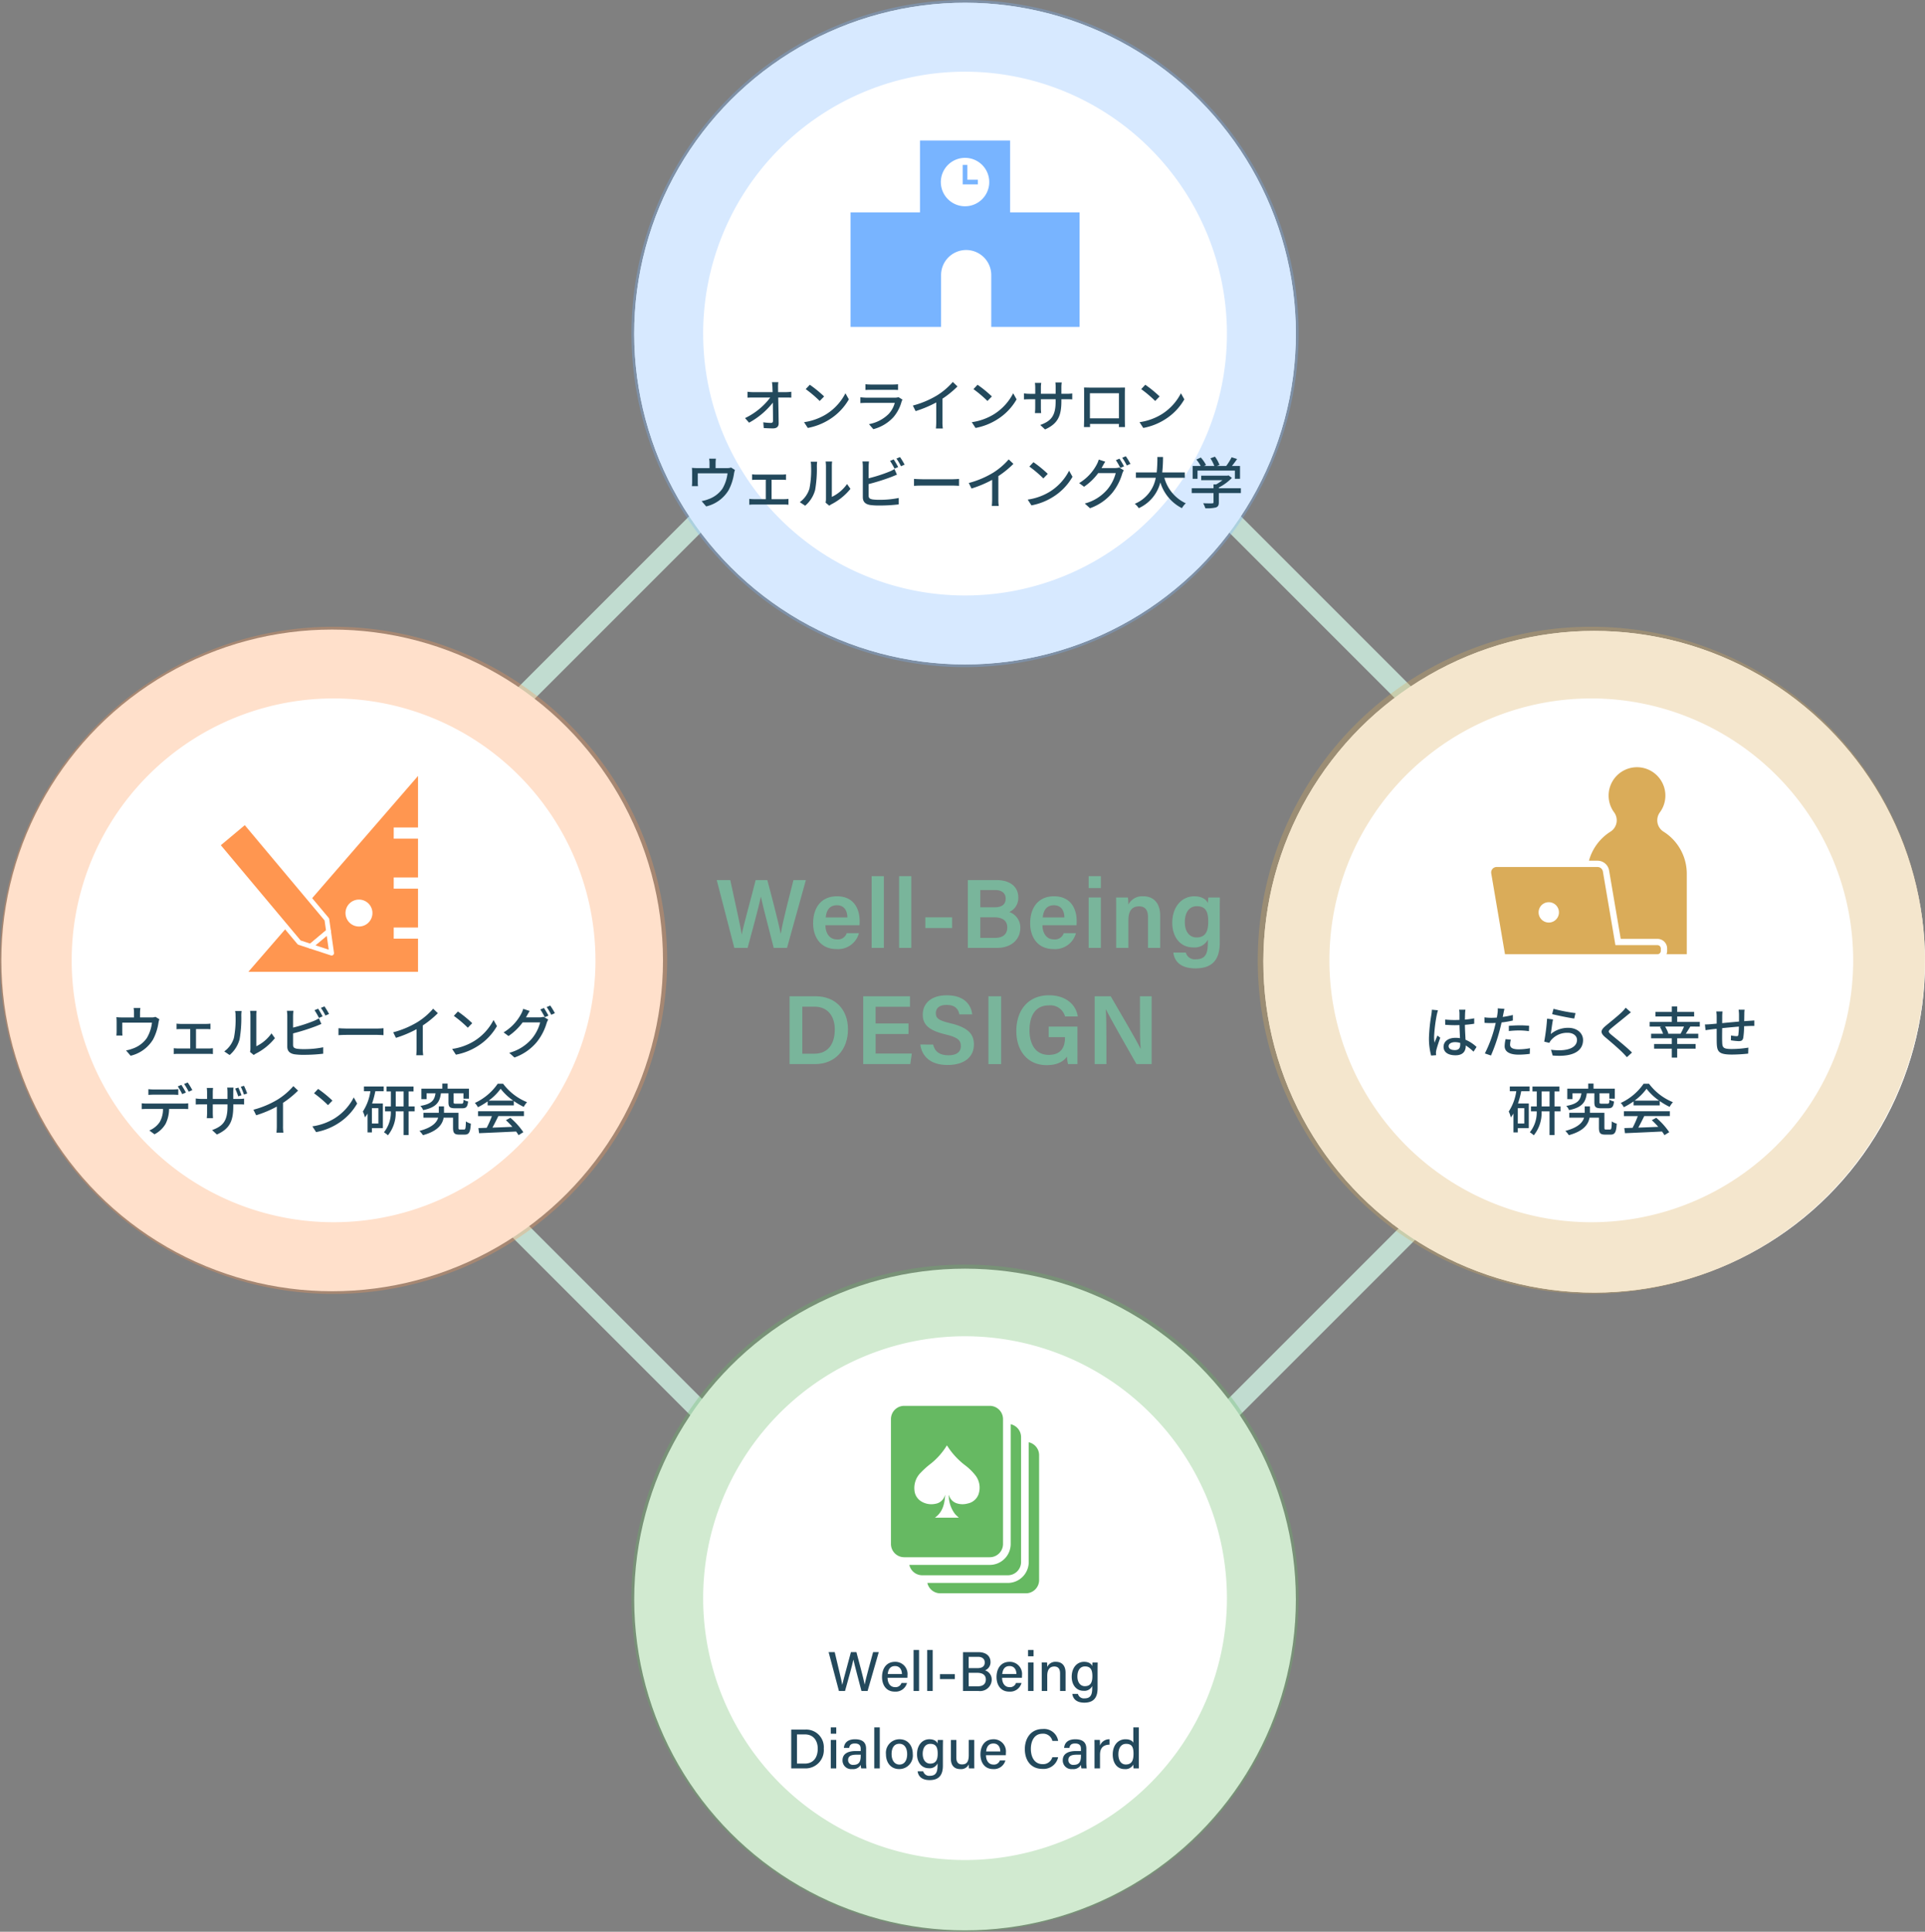 <svg xmlns="http://www.w3.org/2000/svg" viewBox="0 0 402.806 404.199"><rect x="0" y="0" width="402.806" height="404.199" fill="#808080" stroke="none"/><defs><style>.cls-1{fill:#c1dcd0;}.cls-2{fill:#fff;}.cls-3,.cls-4{fill:#78b4ff;}.cls-11,.cls-3,.cls-6,.cls-8{opacity:0.3;}.cls-5{fill:#23495c;}.cls-6,.cls-7{fill:#daac59;}.cls-10,.cls-8,.cls-9{fill:#ff9650;}.cls-10{stroke:#fff;stroke-linecap:round;stroke-linejoin:round;}.cls-11,.cls-12{fill:#66b962;}.cls-13{fill:#79b59b;}</style></defs><g id="レイヤー_2" data-name="レイヤー 2"><g id="レイヤー_1-2" data-name="レイヤー 1"><path class="cls-1" d="M201.933,353.617,50.272,201.956,201.933,50.3,353.594,201.956ZM56.137,201.956l145.8,145.795,145.8-145.795-145.8-145.8Z"/><circle class="cls-2" cx="333.582" cy="201.239" r="69.224" transform="translate(-51.618 142.975) rotate(-22.5)"/><circle class="cls-2" cx="333.581" cy="201.239" r="69.224"/><circle class="cls-2" cx="201.935" cy="69.802" r="69.224" transform="translate(9.788 163.234) rotate(-45)"/><circle class="cls-2" cx="201.935" cy="69.802" r="69.224"/><path class="cls-3" d="M201.936,139.6a69.8,69.8,0,1,1,69.8-69.8A69.881,69.881,0,0,1,201.936,139.6Zm0-124.6a54.8,54.8,0,1,0,54.8,54.8A54.864,54.864,0,0,0,201.936,15Z"/><path class="cls-4" d="M211.362,44.438V29.394H192.508V44.438H177.972V68.4h18.947V57.565a5.251,5.251,0,0,1,5.251-5.251h0a5.251,5.251,0,0,1,5.251,5.251V68.4H225.9V44.438Zm-8.768-1.32a5.065,5.065,0,1,1,4.363-4.364A5.068,5.068,0,0,1,202.594,43.118Zm2.02-4.535h-3.166V34.514h.975v3.095h2.191Z"/><path class="cls-5" d="M162.807,81.035c0,.281.012.62.012,1.018h1.674a9.444,9.444,0,0,0,1.088-.082V83.2c-.316-.012-.737-.023-1.03-.023h-1.709c.035,1.732.082,3.9.094,5.407,0,.679-.4,1.053-1.182,1.053-.644,0-1.322-.035-1.943-.07l-.094-1.206a11.9,11.9,0,0,0,1.6.129c.316,0,.433-.152.433-.468,0-.877-.012-2.341-.035-3.769a16.212,16.212,0,0,1-4.974,4.19l-.843-.959a14.282,14.282,0,0,0,5.279-4.307h-3.57q-.615,0-1.194.035V81.971a9.155,9.155,0,0,0,1.17.082h4.085c-.012-.386-.024-.737-.035-1.018a9.337,9.337,0,0,0-.1-1.065h1.334A6.455,6.455,0,0,0,162.807,81.035Z"/><path class="cls-5" d="M172.846,86.7a11.147,11.147,0,0,0,4.061-4.412l.714,1.275a11.984,11.984,0,0,1-4.108,4.237,12.905,12.905,0,0,1-4.483,1.743l-.784-1.205A12.179,12.179,0,0,0,172.846,86.7Zm-.4-3.745-.925.947a25.352,25.352,0,0,0-2.926-2.481l.855-.913A24.7,24.7,0,0,1,172.448,82.955Z"/><path class="cls-5" d="M188.654,84.031a8.277,8.277,0,0,1-1.721,3.277,8.638,8.638,0,0,1-4.19,2.493l-.912-1.053a7.882,7.882,0,0,0,4.1-2.107,5.516,5.516,0,0,0,1.3-2.341h-5.957c-.281,0-.8.012-1.241.047V83.13c.456.047.9.082,1.241.082h5.992a2.3,2.3,0,0,0,.749-.106l.831.516A2.029,2.029,0,0,0,188.654,84.031Zm-6.437-3.57h4.553a11.237,11.237,0,0,0,1.147-.058v1.2c-.293-.023-.761-.035-1.159-.035h-4.541c-.375,0-.8.012-1.124.035V80.4A10.754,10.754,0,0,0,182.217,80.461Z"/><path class="cls-5" d="M196.117,82.708a14.454,14.454,0,0,0,3.254-2.785l.983.936a19.767,19.767,0,0,1-3.148,2.564V88.28a8.752,8.752,0,0,0,.082,1.381h-1.452a13.3,13.3,0,0,0,.071-1.381V84.207a23.946,23.946,0,0,1-4.319,1.814l-.573-1.159A19.317,19.317,0,0,0,196.117,82.708Z"/><path class="cls-5" d="M207.946,86.7a11.14,11.14,0,0,0,4.061-4.412l.714,1.275a11.976,11.976,0,0,1-4.108,4.237,12.9,12.9,0,0,1-4.482,1.743l-.784-1.205A12.174,12.174,0,0,0,207.946,86.7Zm-.4-3.745-.924.947a25.437,25.437,0,0,0-2.926-2.481l.854-.913A24.546,24.546,0,0,1,207.548,82.955Z"/><path class="cls-5" d="M218.675,89.859l-1-.936c2.189-.807,3.218-1.814,3.218-4.915V83.54h-3.089V85.3a10.529,10.529,0,0,0,.058,1.135h-1.3c.012-.163.059-.643.059-1.135V83.54H215.48c-.55,0-1.03.023-1.217.046V82.311a7.3,7.3,0,0,0,1.217.093h1.147V81.059a6.409,6.409,0,0,0-.07-.937h1.322a6.232,6.232,0,0,0-.07.937V82.4H220.9V81.047a8.178,8.178,0,0,0-.058-1.018h1.323a7.483,7.483,0,0,0-.071,1.018V82.4h1.1a7.8,7.8,0,0,0,1.171-.07v1.241c-.187-.024-.6-.035-1.159-.035h-1.112v.4C222.092,86.957,221.414,88.631,218.675,89.859Z"/><path class="cls-5" d="M227.964,81.105h6.355c.269,0,.691,0,1.077-.011-.023.316-.023.678-.023,1.006v5.747c0,.409.023,1.416.023,1.509H234.12c.012-.058.012-.327.024-.655h-6.063c0,.316,0,.6.012.655h-1.276c.012-.1.036-1.042.036-1.509V82.1c0-.3,0-.714-.024-1.018C227.3,81.105,227.671,81.105,227.964,81.105Zm.1,6.426h6.075V82.276h-6.075Z"/><path class="cls-5" d="M243.047,86.7a11.147,11.147,0,0,0,4.061-4.412l.714,1.275a11.976,11.976,0,0,1-4.108,4.237,12.905,12.905,0,0,1-4.483,1.743l-.784-1.205A12.179,12.179,0,0,0,243.047,86.7Zm-.4-3.745-.925.947a25.268,25.268,0,0,0-2.926-2.481l.855-.913A24.7,24.7,0,0,1,242.649,82.955Z"/><path class="cls-5" d="M149.738,96.943v1.006H152.1a2.55,2.55,0,0,0,.877-.117l.808.5a4.394,4.394,0,0,0-.2.8,10.888,10.888,0,0,1-1.123,3.43,7.464,7.464,0,0,1-4.694,3.4l-.959-1.112a7.3,7.3,0,0,0,1.4-.386,6.02,6.02,0,0,0,2.95-2.2,8.115,8.115,0,0,0,1.076-3.23h-6.226v1.919a5.382,5.382,0,0,0,.047.772h-1.276c.024-.245.047-.585.047-.842V98.839a8.732,8.732,0,0,0-.047-.948,11.159,11.159,0,0,0,1.135.058h2.552V96.943a5.338,5.338,0,0,0-.082-.972h1.416A8.337,8.337,0,0,0,149.738,96.943Z"/><path class="cls-5" d="M158.231,99.307h5.384a6.7,6.7,0,0,0,.854-.059v1.17c-.269-.023-.6-.035-.854-.035H161.45v4.062h2.7a5.778,5.778,0,0,0,.831-.059v1.229a7.144,7.144,0,0,0-.831-.047h-6.472a7.833,7.833,0,0,0-.889.047v-1.229a7.758,7.758,0,0,0,.889.059h2.563v-4.062h-2.013c-.21,0-.608.012-.854.035v-1.17A7.528,7.528,0,0,0,158.231,99.307Z"/><path class="cls-5" d="M169.381,102.221a20.262,20.262,0,0,0,.34-4.67,3.646,3.646,0,0,0-.094-.947h1.358a8.607,8.607,0,0,0-.059.936,25.634,25.634,0,0,1-.363,5,6.576,6.576,0,0,1-2.083,3.277l-1.124-.749A5.41,5.41,0,0,0,169.381,102.221Zm3.453,2.212V97.5a8.586,8.586,0,0,0-.07-.936h1.357a6.943,6.943,0,0,0-.059.936v6.473a8.242,8.242,0,0,0,3.184-2.692l.714,1.006a12.3,12.3,0,0,1-3.991,3.23,3.663,3.663,0,0,0-.445.293l-.772-.644A3.362,3.362,0,0,0,172.834,104.433Z"/><path class="cls-5" d="M181.76,97.633v2.446a32.049,32.049,0,0,0,4.272-1.369,6.44,6.44,0,0,0,1.135-.574l.515,1.182c-.386.153-.854.363-1.228.5a45.3,45.3,0,0,1-4.694,1.474v2.388c0,.562.246.7.8.819a10.029,10.029,0,0,0,1.463.082,19.516,19.516,0,0,0,4.038-.386v1.346a34.311,34.311,0,0,1-4.108.234,12.753,12.753,0,0,1-1.92-.117c-.947-.176-1.486-.644-1.486-1.627v-6.4a6.925,6.925,0,0,0-.082-1.076h1.37A10.359,10.359,0,0,0,181.76,97.633Zm6.18.094-.761.328a14.023,14.023,0,0,0-.936-1.616l.76-.315A16.765,16.765,0,0,1,187.94,97.727Zm1.346-.5-.761.327a10.9,10.9,0,0,0-.948-1.6l.749-.316A14.475,14.475,0,0,1,189.286,97.224Z"/><path class="cls-5" d="M193,100.278h6.367c.562,0,1.018-.047,1.311-.07v1.451c-.258-.012-.8-.058-1.311-.058H193c-.644,0-1.346.023-1.744.058v-1.451C191.646,100.231,192.372,100.278,193,100.278Z"/><path class="cls-5" d="M207.817,98.909a14.458,14.458,0,0,0,3.254-2.785l.983.936a19.773,19.773,0,0,1-3.148,2.563v4.857a8.744,8.744,0,0,0,.082,1.381h-1.451a13.61,13.61,0,0,0,.07-1.381v-4.073a23.946,23.946,0,0,1-4.319,1.814l-.573-1.159A19.337,19.337,0,0,0,207.817,98.909Z"/><path class="cls-5" d="M219.646,102.9a11.143,11.143,0,0,0,4.062-4.412l.713,1.275A11.959,11.959,0,0,1,220.313,104a12.9,12.9,0,0,1-4.482,1.744l-.784-1.206A12.157,12.157,0,0,0,219.646,102.9Zm-.4-3.745-.925.948a25.338,25.338,0,0,0-2.926-2.481l.854-.914A24.633,24.633,0,0,1,219.249,99.155Z"/><path class="cls-5" d="M230.667,97.633c-.058.106-.1.2-.175.305h2.82a3.087,3.087,0,0,0,.878-.118l.96.586a3.976,3.976,0,0,0-.328.714,11.586,11.586,0,0,1-2.059,3.979,10.648,10.648,0,0,1-4.682,3.242l-1.088-.984a9.363,9.363,0,0,0,4.693-2.914,8.787,8.787,0,0,0,1.779-3.452H229.8a12.164,12.164,0,0,1-2.961,2.856l-1.03-.761a10.014,10.014,0,0,0,3.675-3.874,5.485,5.485,0,0,0,.432-1.053l1.358.445C231.042,96.955,230.8,97.4,230.667,97.633Zm4.53-.058-.773.327a13.986,13.986,0,0,0-.924-1.615l.749-.316A16.881,16.881,0,0,1,235.2,97.575Zm1.346-.515-.761.339a11.77,11.77,0,0,0-.96-1.615l.749-.316A13.693,13.693,0,0,1,236.543,97.06Z"/><path class="cls-5" d="M243.644,99.974a8.257,8.257,0,0,0,4.482,5.337,4.313,4.313,0,0,0-.808,1.018,8.961,8.961,0,0,1-4.517-5.395,8.1,8.1,0,0,1-4.518,5.395,3.778,3.778,0,0,0-.83-.913,7.28,7.28,0,0,0,4.388-5.442h-4.154V98.851h4.353a29.31,29.31,0,0,0,.141-3.231h1.182a29.73,29.73,0,0,1-.164,3.231h4.717v1.123Z"/><path class="cls-5" d="M259.651,103.169H255.04v1.955c0,.6-.153.9-.632,1.064a8.093,8.093,0,0,1-2.189.165,5.925,5.925,0,0,0-.456-1.054c.819.035,1.638.035,1.872.023s.293-.058.293-.234v-1.919h-4.565v-1.006h4.565v-.808h.55a9.3,9.3,0,0,0,1.322-.878h-4.447v-.948h5.489l.234-.058.7.526a10.507,10.507,0,0,1-2.738,2.013v.153h4.611Zm-9.07-2.984h-1.019V97.5h1.686a7.387,7.387,0,0,0-.914-1.345l.937-.422a7.174,7.174,0,0,1,1.088,1.569l-.421.2H254.1a8.691,8.691,0,0,0-.819-1.6l.948-.351a6.939,6.939,0,0,1,.948,1.732l-.574.222h1.978a12.321,12.321,0,0,0,1.136-1.825l1.147.363c-.34.5-.726,1.018-1.089,1.462h1.7v2.681H258.4V98.464h-7.817Z"/><path class="cls-6" d="M332.98,270.743a69.8,69.8,0,1,1,69.8-69.8A69.881,69.881,0,0,1,332.98,270.743Zm0-124.6a54.8,54.8,0,1,0,54.8,54.8A54.864,54.864,0,0,0,332.98,146.14Z"/><path class="cls-5" d="M300.659,212.292a30.934,30.934,0,0,0-.573,4.634,7.533,7.533,0,0,0,.094,1.253c.163-.48.421-1.065.608-1.5l.585.456c-.316.889-.714,2.083-.842,2.68a3.036,3.036,0,0,0-.059.538c.012.118.024.293.035.434l-1.042.082a13.738,13.738,0,0,1-.456-3.722,35.981,35.981,0,0,1,.515-4.9c.035-.293.082-.667.094-.972l1.276.118C300.823,211.6,300.706,212.081,300.659,212.292Zm5.91-.281c-.011.293-.023.8-.034,1.334a17.989,17.989,0,0,0,1.942-.269v1.135c-.608.094-1.264.176-1.942.223.011,1.17.093,2.223.128,3.125a7.7,7.7,0,0,1,2.306,1.509l-.632.983a11.061,11.061,0,0,0-1.627-1.3v.059c0,1.076-.515,2-2.142,2-1.58,0-2.5-.655-2.5-1.779,0-1.077.924-1.872,2.493-1.872a6.328,6.328,0,0,1,.947.069c-.046-.818-.093-1.825-.116-2.738-.328.012-.656.024-.984.024-.678,0-1.322-.036-2-.082l-.011-1.1a18.84,18.84,0,0,0,2.024.1c.328,0,.644-.011.972-.022v-1.382a5.622,5.622,0,0,0-.071-.749h1.323C306.6,211.52,306.581,211.777,306.569,212.011Zm-2.153,7.713c.866,0,1.135-.445,1.135-1.182v-.316a3.748,3.748,0,0,0-1.088-.164c-.784,0-1.334.339-1.334.842C303.129,219.454,303.667,219.724,304.416,219.724Z"/><path class="cls-5" d="M314.583,212.1c-.035.2-.082.434-.14.691a20.594,20.594,0,0,0,2.118-.41v1.159a20.945,20.945,0,0,1-2.353.4c-.116.5-.245,1.041-.374,1.533a35.349,35.349,0,0,1-1.849,5.384l-1.276-.433a27.071,27.071,0,0,0,1.99-5.243c.093-.363.187-.749.281-1.136-.339.012-.656.024-.948.024-.538,0-.971-.012-1.393-.047l-.023-1.147a11.066,11.066,0,0,0,1.427.094c.363,0,.761-.012,1.171-.047.058-.351.117-.655.14-.878a4.783,4.783,0,0,0,.047-1.053l1.4.105C314.735,211.391,314.63,211.871,314.583,212.1Zm1.4,6.461c0,.526.316,1.006,1.814,1.006a13.186,13.186,0,0,0,2.341-.234l-.036,1.183a18.261,18.261,0,0,1-2.317.163c-1.908,0-2.937-.62-2.937-1.779a6.9,6.9,0,0,1,.2-1.463l1.089.106A4.274,4.274,0,0,0,315.988,218.565Zm1.93-4.014a19.9,19.9,0,0,1,2.049.093l-.035,1.124a14.776,14.776,0,0,0-1.99-.152,19.91,19.91,0,0,0-2.212.128v-1.088C316.362,214.6,317.169,214.551,317.918,214.551Z"/><path class="cls-5" d="M324.5,216.365a5.634,5.634,0,0,1,3.652-1.3c1.907,0,3.1,1.159,3.1,2.552,0,2.107-1.778,3.628-6.355,3.242l-.351-1.206c3.616.457,5.442-.515,5.442-2.06,0-.865-.807-1.486-1.931-1.486a4.393,4.393,0,0,0-3.452,1.486,2.4,2.4,0,0,0-.4.621l-1.077-.258a43.907,43.907,0,0,0,.6-4.81l1.241.164C324.809,214.047,324.61,215.651,324.5,216.365Zm5.173-4.378-.269,1.136c-1.147-.152-3.721-.691-4.623-.925l.293-1.112A34.179,34.179,0,0,0,329.677,211.987Z"/><path class="cls-5" d="M340.359,212.549c-.784.656-2.4,1.931-3.23,2.634-.667.573-.667.725.024,1.322.994.819,3.124,2.516,4.342,3.733l-1.065.972c-.281-.316-.586-.644-.89-.948-.784-.8-2.528-2.294-3.616-3.207-1.135-.948-1.018-1.51.094-2.434.9-.749,2.6-2.107,3.394-2.891a6.839,6.839,0,0,0,.76-.878l1.089.972C340.968,212.046,340.593,212.362,340.359,212.549Z"/><path class="cls-5" d="M353.7,214.8c-.316.516-.656,1.065-.948,1.5h2.61v.96h-4.412v1.194h3.862v.971h-3.862v1.873h-1.124v-1.873h-3.7v-.971h3.7v-1.194h-4.33v-.96H348a7.944,7.944,0,0,0-.656-1.4l.34-.094h-2.494v-.971h4.635v-1.147H346.4v-.948h3.429v-1.147h1.124v1.147h3.546v.948h-3.546v1.147h4.728v.971Zm-2.048,1.5a11,11,0,0,0,.725-1.5H348.42a7,7,0,0,1,.69,1.452l-.152.046Z"/><path class="cls-5" d="M365,212.2c-.011.5-.011,1.007-.023,1.475.4-.035.784-.059,1.112-.082.3-.012.7-.047,1.006-.07v1.146c-.2-.011-.714,0-1.018.012s-.69.024-1.123.047a17.968,17.968,0,0,1-.176,2.411c-.117.562-.386.714-.948.714a13.7,13.7,0,0,1-1.639-.176l.024-1.018a6.826,6.826,0,0,0,1.123.153c.269,0,.387-.047.41-.305a16.423,16.423,0,0,0,.117-1.7c-1.135.094-2.411.211-3.5.328-.012,1.147-.024,2.305,0,2.785.035,1.205.082,1.58,1.989,1.58a21.743,21.743,0,0,0,3.488-.293l-.035,1.253a32.84,32.84,0,0,1-3.382.2c-2.844,0-3.149-.632-3.2-2.563-.011-.5-.011-1.709-.011-2.832-.433.047-.8.081-1.053.116-.363.047-.972.129-1.276.176l-.129-1.194c.351,0,.831-.023,1.322-.07l1.136-.105V212.76a7.019,7.019,0,0,0-.082-1.124h1.3a9.264,9.264,0,0,0-.059,1.065c0,.328,0,.82-.011,1.382,1.076-.106,2.352-.223,3.523-.328v-1.522a7.766,7.766,0,0,0-.082-.96h1.252A6.981,6.981,0,0,0,365,212.2Z"/><path class="cls-5" d="M315.927,227.345h4.143v.983h-1.755a19.822,19.822,0,0,1-.679,2.575H319.9v5.149H317.6v.9h-.913V233a6.79,6.79,0,0,1-.55.807,5.313,5.313,0,0,0-.433-1.228,10.522,10.522,0,0,0,1.58-4.249h-1.358Zm3.031,4.53H317.6v3.218h1.357Zm7.584.667h-1.264v4.95h-1.041v-4.95h-1.662a7.436,7.436,0,0,1-1.627,5.008,5.8,5.8,0,0,0-.831-.632,6.6,6.6,0,0,0,1.44-4.376h-1.205v-1.03h1.216v-3.137h-.9v-1.018h5.642v1.018h-1.031v3.137h1.264Zm-2.3-1.03v-3.137h-1.65v3.137Z"/><path class="cls-5" d="M336.885,236.345c.293,0,.34-.2.386-1.7a3.174,3.174,0,0,0,1.03.468c-.1,1.826-.4,2.294-1.287,2.294h-1.136c-1.006,0-1.3-.316-1.3-1.439v-2.107h-1.967c-.245,1.369-1.194,2.809-4.33,3.663a5.165,5.165,0,0,0-.737-.889c2.7-.714,3.628-1.779,3.92-2.774h-3.09v-1.018H331.6V231.5h1.089v1.346h3.031v3.113c0,.339.058.386.339.386Zm-4.845-7.584c-.246,1.861-.948,2.949-3.722,3.523a2.638,2.638,0,0,0-.573-.878c2.411-.421,2.961-1.229,3.16-2.645h-1.861v1.229h-1.089v-2.2h4.378v-1.054h1.111v1.054H337.9v2.095h-1.147v-1.124H334.7V230.6c0,.3.059.339.445.339h1.229c.3,0,.363-.1.4-.843a2.651,2.651,0,0,0,.96.375c-.117,1.135-.41,1.427-1.229,1.427H335c-1.124,0-1.381-.292-1.381-1.287v-1.849Z"/><path class="cls-5" d="M341.821,230.458a14.346,14.346,0,0,1-2.037,1.217,3.976,3.976,0,0,0-.643-.889,11.837,11.837,0,0,0,4.786-4.026h1.124a11.769,11.769,0,0,0,5.009,3.862,5.243,5.243,0,0,0-.69.983,14.646,14.646,0,0,1-2.072-1.217v.913h-5.477Zm-2.013,2.06h9.608v1.018h-5.36c-.386.784-.819,1.662-1.241,2.411,1.3-.047,2.751-.1,4.179-.164a17.108,17.108,0,0,0-1.358-1.392l.936-.5a14.943,14.943,0,0,1,2.716,3.008l-1,.62a8.005,8.005,0,0,0-.514-.76c-2.786.14-5.758.269-7.748.351l-.14-1.065,1.732-.059a19.944,19.944,0,0,0,1.088-2.446h-2.9Zm7.361-2.224a11.725,11.725,0,0,1-2.633-2.481,11.386,11.386,0,0,1-2.493,2.481Z"/><path class="cls-7" d="M348.017,173.968a2.809,2.809,0,0,1-.68-4A5.9,5.9,0,0,0,348.461,166a5.939,5.939,0,0,0-11.859.477,5.9,5.9,0,0,0,1.143,3.492,2.807,2.807,0,0,1-.742,4.042,10.441,10.441,0,0,0-4.515,6.086h1.789a2.456,2.456,0,0,1,2.427,2.049l2.433,14.305h7.689a2.022,2.022,0,0,1,2.023,2.022v.486a2,2,0,0,1-.129.7h4.239V182.829A10.407,10.407,0,0,0,348.017,173.968Z"/><path class="cls-7" d="M346.826,197.766h-8.8l-2.619-15.4a1.144,1.144,0,0,0-1.127-.951H313.17a1.143,1.143,0,0,0-1.127,1.335l2.875,16.911h31.908a.7.7,0,0,0,.7-.7v-.486A.7.7,0,0,0,346.826,197.766Zm-22.259-4.785a2.132,2.132,0,0,1-2.559-2.56,2.11,2.11,0,0,1,1.586-1.586,2.129,2.129,0,1,1,.973,4.146Z"/><circle class="cls-2" cx="69.504" cy="200.958" r="69.224"/><path class="cls-8" d="M69.8,270.743a69.8,69.8,0,1,1,69.8-69.8A69.881,69.881,0,0,1,69.8,270.743Zm0-124.6a54.8,54.8,0,1,0,54.8,54.8A54.864,54.864,0,0,0,69.8,146.14Z"/><path class="cls-5" d="M29.3,211.882v1.007h2.364a2.543,2.543,0,0,0,.877-.118l.808.5a4.374,4.374,0,0,0-.2.8,10.875,10.875,0,0,1-1.123,3.429,7.469,7.469,0,0,1-4.694,3.406l-.959-1.112a7.4,7.4,0,0,0,1.4-.386,6.015,6.015,0,0,0,2.949-2.2,8.1,8.1,0,0,0,1.077-3.23H25.582V215.9a5.4,5.4,0,0,0,.047.773H24.353c.023-.246.047-.586.047-.843v-2.048a8.745,8.745,0,0,0-.047-.948,11.143,11.143,0,0,0,1.135.059H28.04v-1.007a5.321,5.321,0,0,0-.082-.971h1.416A8.307,8.307,0,0,0,29.3,211.882Z"/><path class="cls-5" d="M37.8,214.246h5.384a6.712,6.712,0,0,0,.854-.058v1.17c-.269-.024-.6-.035-.854-.035H41.016v4.061h2.7a5.8,5.8,0,0,0,.831-.058v1.229a7.144,7.144,0,0,0-.831-.047H37.247a7.863,7.863,0,0,0-.89.047v-1.229a7.785,7.785,0,0,0,.89.058H39.81v-4.061H37.8c-.211,0-.609.011-.854.035v-1.17A7.487,7.487,0,0,0,37.8,214.246Z"/><path class="cls-5" d="M48.947,217.161a20.266,20.266,0,0,0,.34-4.67,3.654,3.654,0,0,0-.094-.948h1.358a8.607,8.607,0,0,0-.059.936,25.65,25.65,0,0,1-.363,5,6.569,6.569,0,0,1-2.083,3.276L46.922,220A5.411,5.411,0,0,0,48.947,217.161Zm3.453,2.212v-6.929a8.586,8.586,0,0,0-.07-.936h1.357a6.943,6.943,0,0,0-.059.936v6.472a8.234,8.234,0,0,0,3.184-2.692l.714,1.006a12.314,12.314,0,0,1-3.991,3.231,3.683,3.683,0,0,0-.445.292l-.772-.643A3.362,3.362,0,0,0,52.4,219.373Z"/><path class="cls-5" d="M61.326,212.573v2.446a32.194,32.194,0,0,0,4.272-1.37,6.433,6.433,0,0,0,1.135-.573l.515,1.182c-.386.152-.854.363-1.228.5a45.052,45.052,0,0,1-4.694,1.475v2.388c0,.561.246.7.8.818a10.02,10.02,0,0,0,1.463.082,19.516,19.516,0,0,0,4.038-.386v1.346a34.311,34.311,0,0,1-4.108.234,12.753,12.753,0,0,1-1.92-.117c-.948-.175-1.486-.643-1.486-1.626v-6.4a7.053,7.053,0,0,0-.082-1.077H61.4A10.647,10.647,0,0,0,61.326,212.573Zm6.18.094-.761.327a14.1,14.1,0,0,0-.936-1.615l.76-.316A16.869,16.869,0,0,1,67.506,212.667Zm1.346-.5-.761.328a10.863,10.863,0,0,0-.948-1.6l.749-.316A14.475,14.475,0,0,1,68.852,212.163Z"/><path class="cls-5" d="M72.57,215.218h6.367c.562,0,1.018-.047,1.311-.071V216.6c-.258-.012-.8-.059-1.311-.059H72.57c-.644,0-1.346.023-1.744.059v-1.452C71.212,215.171,71.938,215.218,72.57,215.218Z"/><path class="cls-5" d="M87.383,213.848a14.432,14.432,0,0,0,3.254-2.785l.983.936a19.763,19.763,0,0,1-3.148,2.563v4.857a8.736,8.736,0,0,0,.082,1.381H87.1a13.593,13.593,0,0,0,.07-1.381v-4.073a23.947,23.947,0,0,1-4.319,1.815L82.281,216A19.3,19.3,0,0,0,87.383,213.848Z"/><path class="cls-5" d="M99.212,217.839a11.126,11.126,0,0,0,4.061-4.412l.714,1.276a11.957,11.957,0,0,1-4.108,4.236,12.9,12.9,0,0,1-4.482,1.744l-.784-1.2A12.156,12.156,0,0,0,99.212,217.839Zm-.4-3.745-.924.948a25.437,25.437,0,0,0-2.926-2.481l.854-.913A24.539,24.539,0,0,1,98.814,214.094Z"/><path class="cls-5" d="M110.233,212.573c-.058.1-.105.2-.175.3h2.82a3.126,3.126,0,0,0,.878-.117l.96.585a4.009,4.009,0,0,0-.328.714,11.577,11.577,0,0,1-2.059,3.979,10.632,10.632,0,0,1-4.682,3.242l-1.088-.983a9.374,9.374,0,0,0,4.693-2.914,8.791,8.791,0,0,0,1.779-3.453h-3.663a12.128,12.128,0,0,1-2.961,2.856l-1.031-.761a10.018,10.018,0,0,0,3.676-3.874,5.432,5.432,0,0,0,.432-1.053l1.358.445C110.608,211.894,110.362,212.338,110.233,212.573Zm4.53-.059-.773.328a13.9,13.9,0,0,0-.924-1.615l.749-.316A17.08,17.08,0,0,1,114.763,212.514Zm1.346-.515-.761.339a11.7,11.7,0,0,0-.96-1.614l.749-.316A13.683,13.683,0,0,1,116.109,212Z"/><path class="cls-5" d="M30.729,230.915H38.4a7.434,7.434,0,0,0,.983-.059v1.206c-.281-.012-.679-.024-.983-.024h-3.02a7.164,7.164,0,0,1-.725,3.113,5.724,5.724,0,0,1-2.329,2.189l-1.077-.8A4.879,4.879,0,0,0,33.41,234.8a5.414,5.414,0,0,0,.7-2.762H30.729c-.351,0-.737.012-1.064.035v-1.217A10.264,10.264,0,0,0,30.729,230.915Zm1.452-2.95h3.955a9.786,9.786,0,0,0,1.171-.07V229.1c-.375-.024-.8-.047-1.171-.047H32.192c-.4,0-.831.023-1.147.047V227.9A8.8,8.8,0,0,0,32.181,227.965Zm6.717.644-.772.328a13.85,13.85,0,0,0-.925-1.615l.749-.316A16.742,16.742,0,0,1,38.9,228.609Zm1.346-.515-.761.34a11.617,11.617,0,0,0-.959-1.616l.749-.316A14.861,14.861,0,0,1,40.244,228.094Z"/><path class="cls-5" d="M45.379,237.387l-.995-.925c2.189-.808,3.219-1.814,3.219-4.916v-.467H44.524v1.755c0,.468.036.971.047,1.135h-1.3a10.473,10.473,0,0,0,.059-1.135v-1.755H42.184c-.55,0-1.03.023-1.217.035V229.85a8.972,8.972,0,0,0,1.217.093h1.147v-1.358a8.791,8.791,0,0,0-.059-.936h1.311a7.253,7.253,0,0,0-.059.948v1.346H47.6v-1.358a8.148,8.148,0,0,0-.059-1.018h1.322c-.011.164-.058.551-.058,1.018v1.358H49.9a7.813,7.813,0,0,0,1.171-.07v1.241c-.176-.024-.6-.035-1.159-.035h-1.1v.4C48.808,234.5,48.117,236.169,45.379,237.387Zm5.149-8.216-.678.234a14.268,14.268,0,0,0-.644-1.627l.667-.211A15.953,15.953,0,0,1,50.528,229.171Zm1.194-.363-.679.222a13.5,13.5,0,0,0-.655-1.627l.667-.21A13.864,13.864,0,0,1,51.722,228.808Z"/><path class="cls-5" d="M58.132,230.048a14.432,14.432,0,0,0,3.254-2.785l.983.936a19.767,19.767,0,0,1-3.148,2.564v4.857A8.73,8.73,0,0,0,59.3,237H57.852a13.588,13.588,0,0,0,.07-1.38v-4.074a23.875,23.875,0,0,1-4.319,1.815L53.03,232.2A19.3,19.3,0,0,0,58.132,230.048Z"/><path class="cls-5" d="M69.961,234.04a11.135,11.135,0,0,0,4.061-4.413l.714,1.276a11.967,11.967,0,0,1-4.108,4.237,12.9,12.9,0,0,1-4.482,1.743l-.784-1.205A12.174,12.174,0,0,0,69.961,234.04Zm-.4-3.746-.924.948a25.437,25.437,0,0,0-2.926-2.481l.854-.913A24.539,24.539,0,0,1,69.563,230.294Z"/><path class="cls-5" d="M76.149,227.345h4.143v.983H78.537a19.822,19.822,0,0,1-.679,2.575h2.259v5.149H77.823v.9H76.91V233a6.911,6.911,0,0,1-.55.807,5.313,5.313,0,0,0-.433-1.228,10.536,10.536,0,0,0,1.58-4.249H76.149Zm3.031,4.53H77.823v3.218H79.18Zm7.584.667H85.5v4.95H84.458v-4.95H82.8a7.441,7.441,0,0,1-1.627,5.008,5.854,5.854,0,0,0-.831-.632,6.6,6.6,0,0,0,1.439-4.376H80.573v-1.03H81.79v-3.137h-.9v-1.018H86.53v1.018H85.5v3.137h1.264Zm-2.306-1.03v-3.137H82.809v3.137Z"/><path class="cls-5" d="M97.107,236.345c.292,0,.339-.2.386-1.7a3.174,3.174,0,0,0,1.03.468c-.106,1.826-.4,2.294-1.288,2.294H96.1c-1.006,0-1.3-.316-1.3-1.439v-2.107H92.835c-.246,1.369-1.194,2.809-4.33,3.663a5.165,5.165,0,0,0-.737-.889c2.7-.714,3.628-1.779,3.92-2.774H88.6v-1.018h3.219V231.5h1.088v1.346h3.032v3.113c0,.339.058.386.339.386Zm-4.845-7.584c-.246,1.861-.949,2.949-3.722,3.523a2.656,2.656,0,0,0-.574-.878c2.411-.421,2.961-1.229,3.16-2.645h-1.86v1.229H88.177v-2.2h4.377v-1.054h1.112v1.054h4.459v2.095H96.978v-1.124h-2.06V230.6c0,.3.059.339.445.339h1.229c.3,0,.363-.1.4-.843a2.653,2.653,0,0,0,.959.375c-.116,1.135-.409,1.427-1.228,1.427h-1.5c-1.124,0-1.382-.292-1.382-1.287v-1.849Z"/><path class="cls-5" d="M102.042,230.458a14.336,14.336,0,0,1-2.036,1.217,3.981,3.981,0,0,0-.644-.889,11.833,11.833,0,0,0,4.787-4.026h1.123a11.772,11.772,0,0,0,5.01,3.862,5.247,5.247,0,0,0-.691.983,14.637,14.637,0,0,1-2.071-1.217v.913h-5.478Zm-2.013,2.06h9.609v1.018h-5.36c-.386.784-.82,1.662-1.241,2.411,1.3-.047,2.751-.1,4.178-.164a17.1,17.1,0,0,0-1.357-1.392l.936-.5a14.905,14.905,0,0,1,2.715,3.008l-1,.62a8.005,8.005,0,0,0-.514-.76c-2.786.14-5.759.269-7.748.351l-.141-1.065,1.732-.059a19.949,19.949,0,0,0,1.089-2.446h-2.9Zm7.362-2.224a11.732,11.732,0,0,1-2.634-2.481,11.358,11.358,0,0,1-2.492,2.481Z"/><path class="cls-9" d="M87.471,173.142V162.36L51.965,203.35H87.471v-6.937H82.386v-2.339h5.085v-8.126H82.386v-2.34h5.085v-8.126H82.386v-2.34ZM75.114,193.867a2.818,2.818,0,1,1,2.818-2.818A2.817,2.817,0,0,1,75.114,193.867Z"/><polygon class="cls-10" points="68.747 194.872 68.393 192.376 68.393 192.376 51.281 171.955 45.505 176.795 62.617 197.216 62.617 197.216 65.012 198.001 68.747 194.872"/><polygon class="cls-10" points="65.012 198.001 69.394 199.437 68.747 194.872 65.012 198.001"/><circle class="cls-2" cx="201.935" cy="334.682" r="69.224"/><path class="cls-11" d="M201.936,404.2a69.8,69.8,0,1,1,69.8-69.8A69.88,69.88,0,0,1,201.936,404.2Zm0-124.6a54.8,54.8,0,1,0,54.8,54.8A54.864,54.864,0,0,0,201.936,279.6Z"/><path class="cls-5" d="M175.546,353.824l-2.159-8.129h1.278c.656,2.865,1.434,5.905,1.574,6.827h.011c.232-1.132,1.286-4.773,1.806-6.827h1.149c.475,1.767,1.53,5.711,1.728,6.779h.011c.264-1.478,1.335-5.186,1.753-6.779h1.186l-2.34,8.129h-1.284c-.479-1.857-1.463-5.5-1.677-6.549h-.012c-.254,1.256-1.241,4.725-1.746,6.549Z"/><path class="cls-5" d="M185.727,351.064c.006,1.121.57,1.957,1.545,1.957a1.289,1.289,0,0,0,1.361-.867h1.155a2.456,2.456,0,0,1-2.55,1.81c-1.891,0-2.672-1.512-2.672-3.051,0-1.791.906-3.188,2.737-3.188a2.55,2.55,0,0,1,2.588,2.843,4.626,4.626,0,0,1-.017.5Zm3-.781c-.011-.925-.462-1.673-1.439-1.673-1,0-1.431.694-1.528,1.673Z"/><path class="cls-5" d="M191.165,353.824v-8.583h1.149v8.583Z"/><path class="cls-5" d="M194.02,353.824v-8.583h1.148v8.583Z"/><path class="cls-5" d="M199.794,350.308v1.03h-3.108v-1.03Z"/><path class="cls-5" d="M201.506,345.7h3.2c1.765,0,2.555.927,2.555,2.04a1.8,1.8,0,0,1-1.142,1.769,1.993,1.993,0,0,1,1.4,1.929,2.428,2.428,0,0,1-2.731,2.391h-3.285Zm3,3.347c1.113,0,1.55-.446,1.55-1.2,0-.7-.5-1.17-1.406-1.17H202.69v2.368Zm-1.812,3.8h1.928c1.007,0,1.664-.464,1.664-1.425,0-.839-.539-1.4-1.833-1.4H202.69Z"/><path class="cls-5" d="M209.688,351.064c.006,1.121.57,1.957,1.544,1.957a1.289,1.289,0,0,0,1.361-.867h1.156a2.458,2.458,0,0,1-2.551,1.81c-1.89,0-2.671-1.512-2.671-3.051,0-1.791.905-3.188,2.736-3.188a2.551,2.551,0,0,1,2.589,2.843,4.37,4.37,0,0,1-.018.5Zm3-.781c-.012-.925-.463-1.673-1.44-1.673-1,0-1.431.694-1.527,1.673Z"/><path class="cls-5" d="M215.125,345.241h1.149v1.321h-1.149Zm0,2.625h1.149v5.958h-1.149Z"/><path class="cls-5" d="M217.985,349.367c0-.515,0-1.044-.011-1.5h1.115c.029.171.046.756.045.936a1.86,1.86,0,0,1,1.847-1.077c1.132,0,1.988.708,1.988,2.275v3.824H221.82v-3.682c0-.856-.327-1.439-1.2-1.439-1.041,0-1.484.765-1.484,1.934v3.187h-1.149Z"/><path class="cls-5" d="M229.668,353.25c0,1.91-.772,3.021-2.777,3.021-1.878,0-2.41-1.051-2.507-1.834h1.171a1.282,1.282,0,0,0,1.385.938c1.3,0,1.608-.818,1.608-2.15v-.444a1.806,1.806,0,0,1-1.827,1.006c-1.486,0-2.465-1.213-2.465-2.932,0-1.929,1.129-3.13,2.579-3.13,1.114,0,1.586.525,1.713.9.012-.249.039-.637.051-.756h1.088c-.006.381-.019,1.146-.019,1.718Zm-4.223-2.445c0,1.212.626,2.017,1.553,2.017,1.229,0,1.583-.828,1.583-2.089s-.319-2.048-1.548-2.048C226.006,348.685,225.445,349.535,225.445,350.805Z"/><path class="cls-5" d="M165.565,361.9h2.965a3.684,3.684,0,0,1,3.846,3.978,3.825,3.825,0,0,1-3.89,4.15h-2.921Zm1.206,7.117H168.4c1.847,0,2.715-1.33,2.715-3.12,0-1.553-.795-2.987-2.709-2.987h-1.638Z"/><path class="cls-5" d="M173.838,361.441h1.149v1.321h-1.149Zm0,2.625h1.149v5.958h-1.149Z"/><path class="cls-5" d="M181.228,368.678a9.815,9.815,0,0,0,.082,1.346h-1.1a3.176,3.176,0,0,1-.094-.742,1.841,1.841,0,0,1-1.808.883,1.81,1.81,0,0,1-2.012-1.831c0-1.335,1.054-1.947,2.82-1.947h.984v-.479c0-.506-.165-1.1-1.212-1.1-.937,0-1.1.456-1.2.914h-1.107c.081-.867.617-1.8,2.349-1.793,1.484.006,2.3.6,2.3,1.972Zm-1.122-1.521H179.2c-1.15,0-1.735.323-1.735,1.112a.993.993,0,0,0,1.1,1.017c1.359,0,1.54-.921,1.54-1.945Z"/><path class="cls-5" d="M182.94,370.024v-8.583h1.149v8.583Z"/><path class="cls-5" d="M191,367.033a2.832,2.832,0,0,1-2.836,3.132c-1.735,0-2.776-1.321-2.776-3.109a2.827,2.827,0,0,1,2.844-3.131C189.9,363.925,191,365.164,191,367.033Zm-4.434.012c0,1.276.622,2.176,1.639,2.176,1.035,0,1.616-.861,1.616-2.171s-.58-2.181-1.639-2.181S186.563,365.7,186.563,367.045Z"/><path class="cls-5" d="M197.3,369.451c0,1.909-.773,3.02-2.778,3.02-1.878,0-2.409-1.051-2.507-1.834h1.172a1.28,1.28,0,0,0,1.385.938c1.3,0,1.608-.818,1.608-2.15v-.444a1.806,1.806,0,0,1-1.827,1.006c-1.487,0-2.465-1.213-2.465-2.931,0-1.93,1.128-3.131,2.578-3.131,1.115,0,1.587.525,1.714.9.012-.249.039-.637.051-.756h1.087c0,.381-.018,1.146-.018,1.718Zm-4.223-2.446c0,1.212.626,2.017,1.552,2.017,1.229,0,1.583-.828,1.583-2.089s-.319-2.048-1.547-2.048C193.634,364.885,193.073,365.735,193.073,367.005Z"/><path class="cls-5" d="M203.864,368.289c0,.578.006,1.348.011,1.735h-1.12c-.023-.158-.035-.512-.04-.854a1.758,1.758,0,0,1-1.773,1c-1.045,0-1.972-.546-1.972-2.188v-3.911h1.142v3.669c0,.759.238,1.446,1.173,1.446,1.028,0,1.43-.567,1.43-2v-3.12h1.149Z"/><path class="cls-5" d="M206.318,367.264c.007,1.121.571,1.957,1.545,1.957a1.289,1.289,0,0,0,1.361-.867h1.155a2.457,2.457,0,0,1-2.55,1.811c-1.891,0-2.671-1.513-2.671-3.052,0-1.791.905-3.188,2.736-3.188a2.551,2.551,0,0,1,2.588,2.843,4.626,4.626,0,0,1-.017.5Zm3-.781c-.012-.924-.463-1.672-1.44-1.672-1,0-1.431.693-1.527,1.672Z"/><path class="cls-5" d="M221.416,367.681a3.116,3.116,0,0,1-3.286,2.447c-2.459,0-3.683-1.84-3.683-4.141,0-2.212,1.233-4.209,3.732-4.209a2.985,2.985,0,0,1,3.238,2.486H220.21a1.966,1.966,0,0,0-2.077-1.5c-1.727,0-2.427,1.568-2.427,3.181,0,1.553.656,3.19,2.474,3.19a2,2,0,0,0,2.024-1.458Z"/><path class="cls-5" d="M227.312,368.678a9.769,9.769,0,0,0,.083,1.346h-1.1a3.176,3.176,0,0,1-.094-.742,1.841,1.841,0,0,1-1.808.883,1.81,1.81,0,0,1-2.012-1.831c0-1.335,1.054-1.947,2.82-1.947h.984v-.479c0-.506-.165-1.1-1.212-1.1-.937,0-1.1.456-1.2.914h-1.107c.081-.867.617-1.8,2.349-1.793,1.484.006,2.3.6,2.3,1.972Zm-1.121-1.521h-.907c-1.15,0-1.735.323-1.735,1.112a.993.993,0,0,0,1.1,1.017c1.359,0,1.54-.921,1.54-1.945Z"/><path class="cls-5" d="M229.025,365.684c0-.786-.006-1.266-.012-1.618h1.127c.017.161.034.652.034,1.183a2.068,2.068,0,0,1,1.988-1.324v1.132c-1.217.024-1.988.6-1.988,2.131v2.836h-1.149Z"/><path class="cls-5" d="M238.292,361.441v6.908c0,.557,0,1.106.011,1.675h-1.1a7.551,7.551,0,0,1-.056-.8,1.851,1.851,0,0,1-1.839.943c-1.527,0-2.471-1.236-2.471-3.061s1.015-3.179,2.671-3.179c1.016,0,1.484.4,1.639.724v-3.208Zm-4.271,5.629c0,1.386.64,2.135,1.551,2.135,1.343,0,1.615-1.012,1.615-2.231,0-1.266-.251-2.089-1.541-2.089C234.63,364.885,234.021,365.687,234.021,367.07Z"/><path class="cls-12" d="M215.262,301.781v25.057a4.38,4.38,0,0,1-4.38,4.38h-16.83a2.775,2.775,0,0,0,2.707,2.17h17.9a2.774,2.774,0,0,0,2.775-2.775V304.488A2.774,2.774,0,0,0,215.262,301.781Z"/><path class="cls-12" d="M211.487,298.006v25.057a4.38,4.38,0,0,1-4.38,4.38h-16.83a2.773,2.773,0,0,0,2.707,2.17h17.9a2.774,2.774,0,0,0,2.775-2.775V300.713A2.774,2.774,0,0,0,211.487,298.006Z"/><path class="cls-12" d="M207.107,294.163h-17.9a2.774,2.774,0,0,0-2.775,2.775v26.125a2.774,2.774,0,0,0,2.775,2.775h17.9a2.774,2.774,0,0,0,2.775-2.775V296.938A2.774,2.774,0,0,0,207.107,294.163Zm-2.3,18.354a3.022,3.022,0,0,1-2.336,2.083,3.932,3.932,0,0,1-2.239-.033,2.467,2.467,0,0,1-1.615-1.576l-.05-.138a.314.314,0,0,0-.034-.047,6.375,6.375,0,0,0,1.322,4.006c.238.268.513.5.772.753h-5c1.656-1.175,2.032-2.9,2.147-4.758a.757.757,0,0,0-.054.1,2.47,2.47,0,0,1-2,1.754,4.053,4.053,0,0,1-2.9-.475,2.987,2.987,0,0,1-1.469-2.348,4.511,4.511,0,0,1,1.288-3.67,18.718,18.718,0,0,1,2.2-1.963,14.54,14.54,0,0,0,3.251-3.694.794.794,0,0,1,.054-.072c.234.344.451.685.691,1.008a15.967,15.967,0,0,0,3.013,3.077,11.522,11.522,0,0,1,2.157,2.058A4.2,4.2,0,0,1,204.8,312.517Z"/><path class="cls-13" d="M153.656,198.341l-3.679-14.193h2.833c1.252,5.879,2.176,9.793,2.375,11.375h.02c.483-2.341,2.052-7.88,2.914-11.375h2.44c.771,2.876,2.379,8.966,2.792,11.254h.02c.466-2.895,2.062-8.8,2.658-11.254h2.6l-3.945,14.193H161.9c-.786-3.185-2.231-8.518-2.679-10.7h-.02c-.485,2.385-1.953,7.7-2.763,10.7Z"/><path class="cls-13" d="M172.722,193.593c.007,1.6.808,2.965,2.375,2.965a1.922,1.922,0,0,0,2.078-1.3h2.557a4.508,4.508,0,0,1-4.705,3.325c-3.421,0-4.877-2.63-4.877-5.38,0-3.252,1.659-5.661,4.986-5.661,3.55,0,4.742,2.657,4.742,5.162a7.08,7.08,0,0,1-.035.885Zm4.592-1.623c-.02-1.4-.639-2.553-2.19-2.553s-2.2,1.075-2.34,2.553Z"/><path class="cls-13" d="M182.391,198.341v-15.01h2.551v15.01Z"/><path class="cls-13" d="M188.139,198.341v-15.01h2.551v15.01Z"/><path class="cls-13" d="M199.226,191.947v2.243h-5.6v-2.243Z"/><path class="cls-13" d="M202.517,184.148h5.943c3.282,0,4.616,1.716,4.616,3.6a3.185,3.185,0,0,1-1.886,3.082,3.425,3.425,0,0,1,2.313,3.292c0,2.513-1.954,4.217-4.86,4.217h-6.126Zm5.587,5.7c1.664,0,2.334-.708,2.334-1.838,0-1.114-.826-1.774-2.176-1.774H205.13v3.612Zm-2.974,6.4h3.021c1.7,0,2.62-.742,2.62-2.194,0-1.28-.825-2.115-2.754-2.115H205.13Z"/><path class="cls-13" d="M218.131,193.593c.006,1.6.807,2.965,2.375,2.965a1.922,1.922,0,0,0,2.078-1.3h2.557a4.508,4.508,0,0,1-4.7,3.325c-3.421,0-4.877-2.63-4.877-5.38,0-3.252,1.659-5.661,4.986-5.661,3.549,0,4.742,2.657,4.742,5.162a7.08,7.08,0,0,1-.035.885Zm4.592-1.623c-.02-1.4-.64-2.553-2.19-2.553s-2.2,1.075-2.341,2.553Z"/><path class="cls-13" d="M227.8,183.331h2.551v2.494H227.8Zm0,4.461h2.551v10.549H227.8Z"/><path class="cls-13" d="M233.562,190.45c0-.9,0-1.866-.02-2.658h2.473c.055.285.09,1.145.1,1.475a3.237,3.237,0,0,1,3.147-1.721c2.072,0,3.506,1.357,3.506,4.059v6.736h-2.551V191.9c0-1.323-.472-2.254-1.869-2.254-1.493,0-2.233.967-2.233,2.916v5.78h-2.552Z"/><path class="cls-13" d="M255.24,197.169c0,3.384-1.3,5.454-5.109,5.454-3.632,0-4.467-2.031-4.6-3.3h2.6a1.926,1.926,0,0,0,2.11,1.4c2.064,0,2.5-1.278,2.5-3.468v-.621a3.144,3.144,0,0,1-3.082,1.607c-2.718,0-4.364-2.223-4.364-5.146,0-3.347,1.985-5.549,4.594-5.549,1.877,0,2.665.884,2.852,1.446.02-.35.084-1.011.1-1.2h2.418c-.015.83-.027,2.02-.027,3.033Zm-7.314-4.187c0,1.954.991,3.172,2.429,3.172,1.932,0,2.468-1.315,2.468-3.278s-.419-3.258-2.406-3.258C248.92,189.618,247.926,190.815,247.926,192.982Z"/><path class="cls-13" d="M165.217,208.46h5.438c4.084,0,6.785,2.721,6.785,6.93,0,4.16-2.625,7.263-6.892,7.263h-5.331Zm2.662,12.016h2.534c2.933,0,4.268-2.15,4.268-5.067,0-2.485-1.237-4.772-4.254-4.772h-2.548Z"/><path class="cls-13" d="M190.105,216.356h-6.881v4.091H190.8l-.323,2.206h-9.846V208.46h9.783v2.206h-7.193v3.484h6.881Z"/><path class="cls-13" d="M195.259,218.565c.345,1.52,1.415,2.246,3.2,2.246,1.835,0,2.6-.781,2.6-1.924,0-1.247-.69-1.85-3.261-2.457-3.685-.874-4.71-2.191-4.71-4.134,0-2.348,1.749-4.042,5.043-4.042,3.636,0,5.1,2,5.3,4h-2.689c-.184-1.007-.773-1.986-2.685-1.986-1.411,0-2.238.6-2.238,1.731,0,1.106.671,1.549,3.031,2.105,4.1.977,4.94,2.526,4.94,4.466,0,2.488-1.87,4.271-5.525,4.271-3.592,0-5.366-1.834-5.69-4.281Z"/><path class="cls-13" d="M209.491,208.46v14.193h-2.662V208.46Z"/><path class="cls-13" d="M225.458,222.653h-1.974a7.434,7.434,0,0,1-.215-1.579c-.729,1.043-2.06,1.8-4.236,1.8-4.111,0-6.368-3.111-6.368-7.152,0-4.261,2.43-7.469,6.839-7.469,3.53,0,5.655,1.967,6.02,4.428h-2.662a3.165,3.165,0,0,0-3.4-2.308c-3.044,0-4.039,2.5-4.039,5.23,0,2.607,1.077,5.123,4.025,5.123,2.815,0,3.4-1.923,3.4-3.579v-.135h-3.416v-2.206h6.022Z"/><path class="cls-13" d="M229.061,222.653V208.46h3.354c1.863,3.232,5.534,9.429,6.235,10.975h.036c-.152-1.6-.146-3.986-.146-6.311V208.46h2.438v14.193h-3.173c-1.646-2.879-5.615-9.821-6.382-11.445h-.035c.1,1.371.125,4.111.125,6.66v4.785Z"/></g></g></svg>